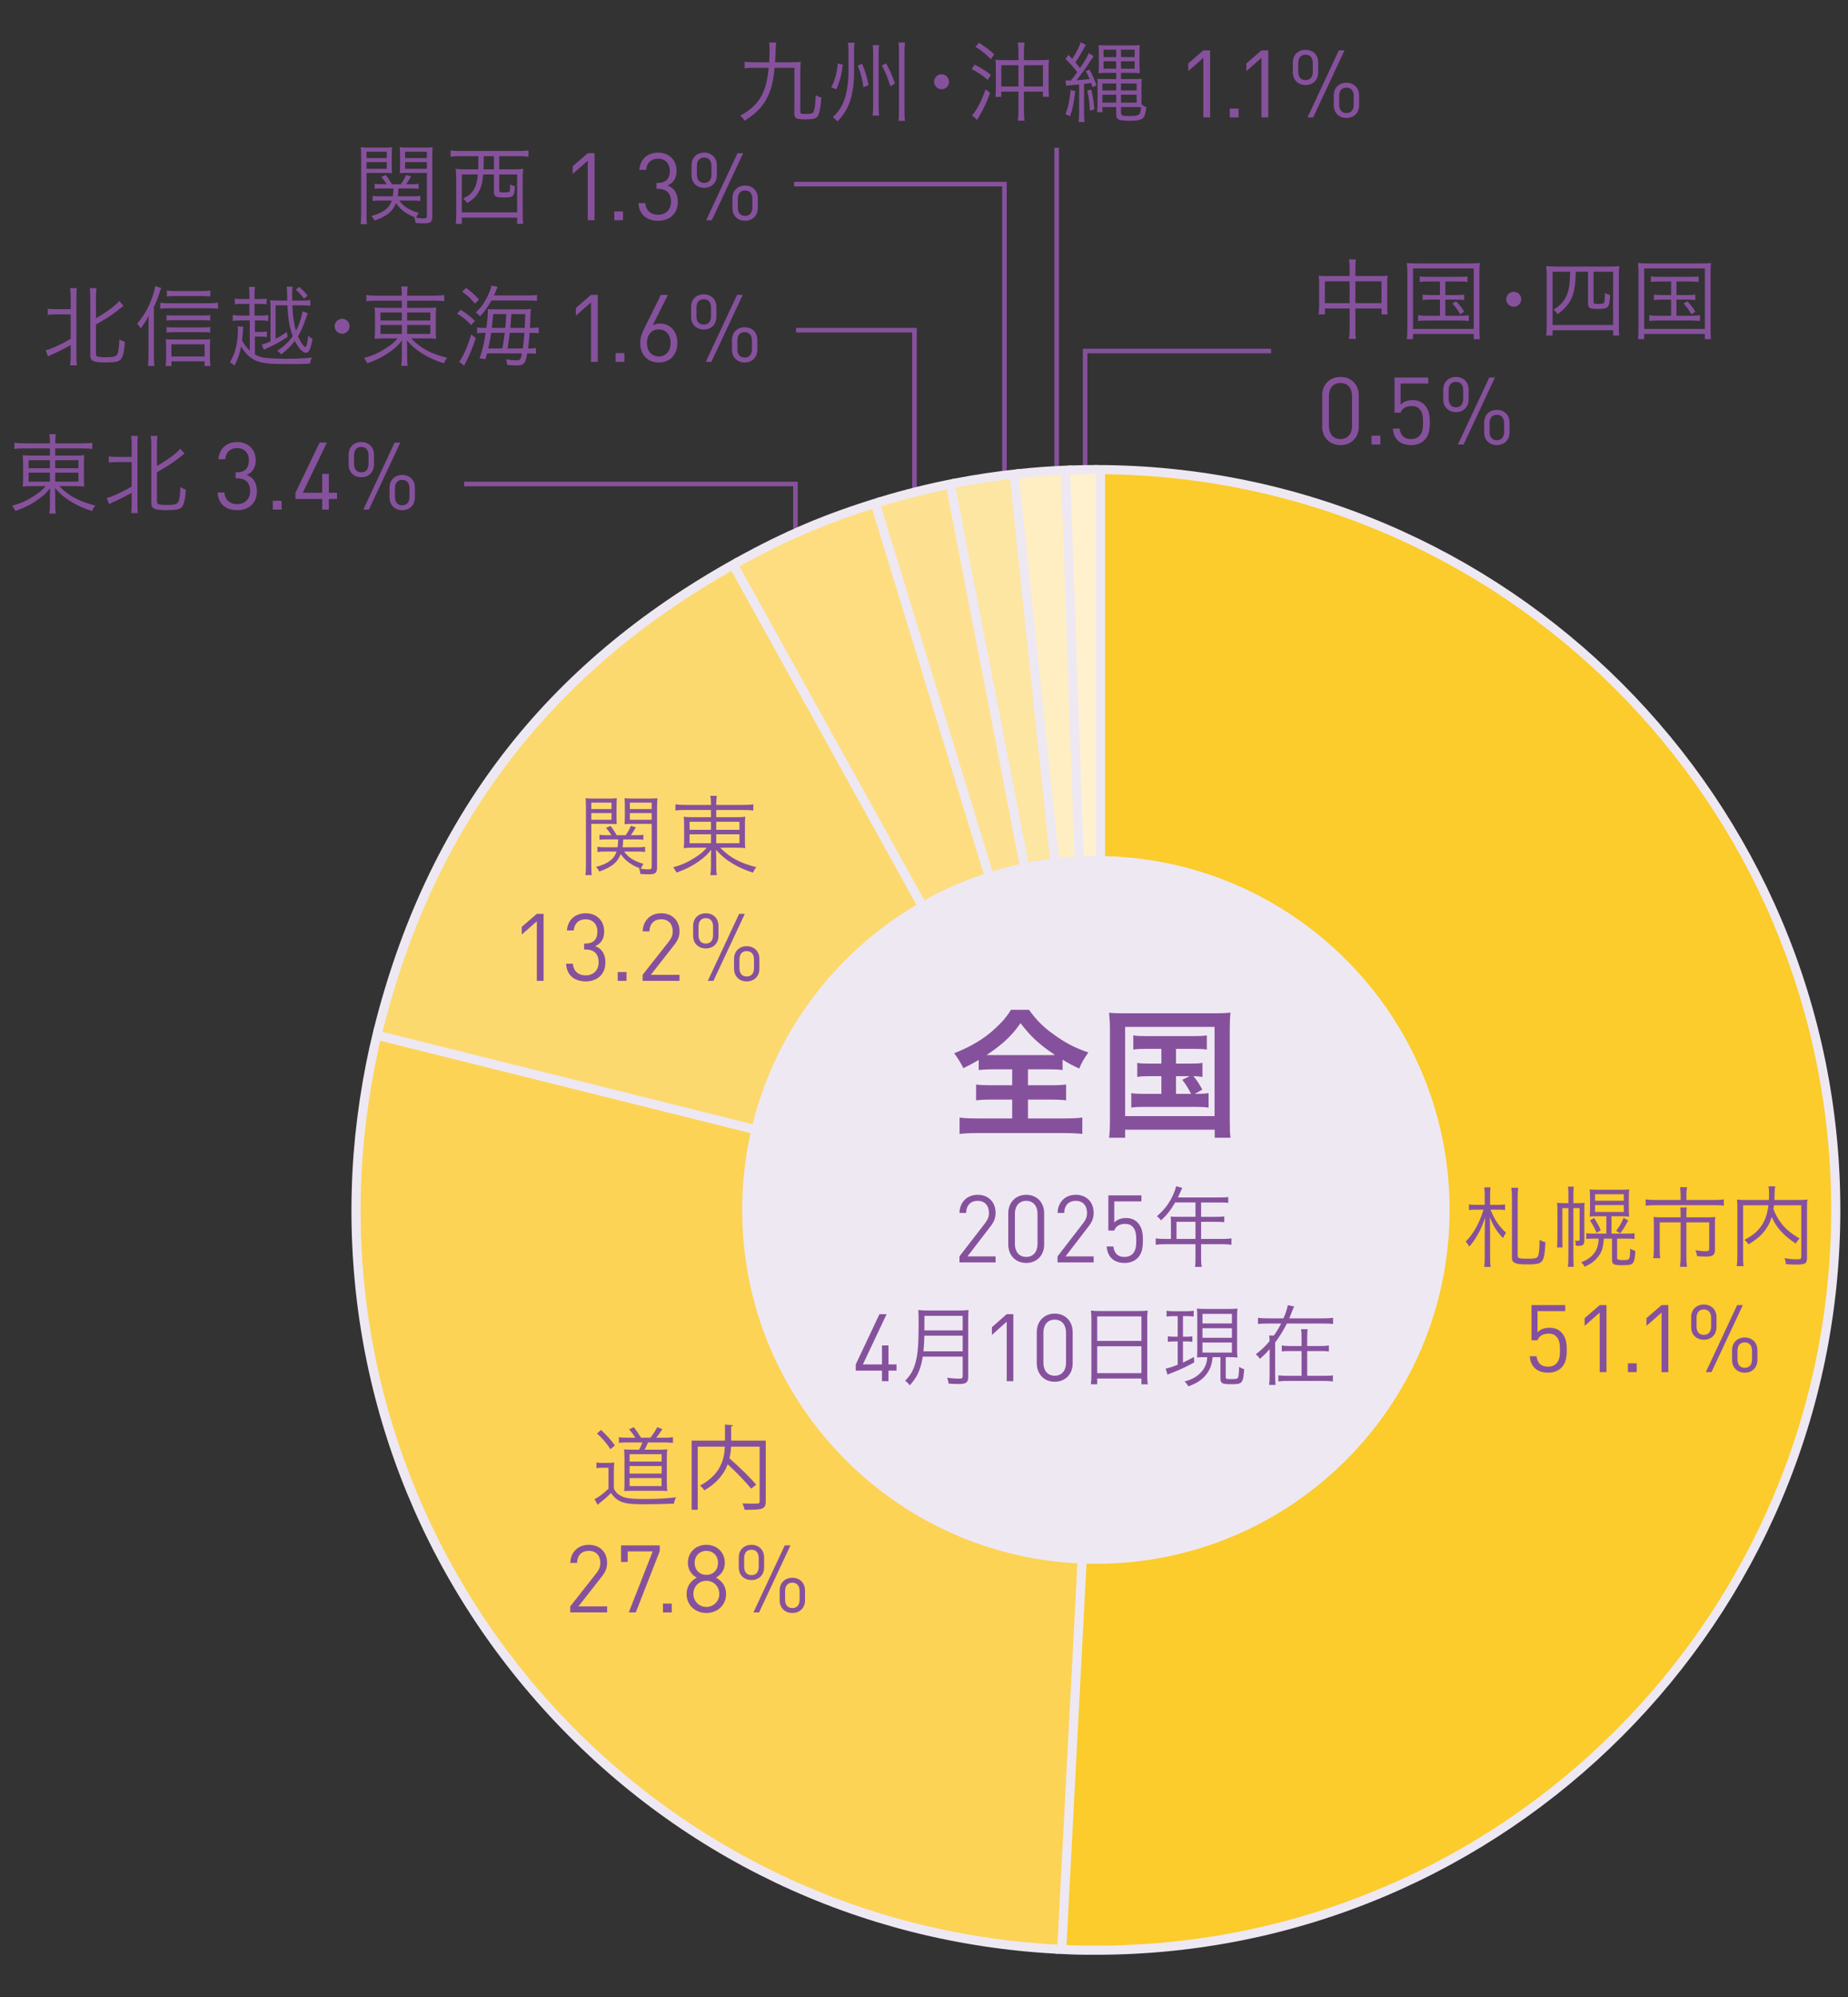 <?xml version="1.0" encoding="UTF-8"?>
<svg id="a" data-name="レイヤー 1" xmlns="http://www.w3.org/2000/svg" width="500" height="540" viewBox="0 0 500 540">
  <rect x="0" y="0" width="500" height="540" fill="#333333" stroke="none"/>
  <defs>
    <style>
      .b {
        fill: #fde5a2;
      }

      .c {
        fill: #fff1ce;
      }

      .d {
        fill: #fcd96f;
      }

      .e {
        stroke-width: 1.236px;
      }

      .e, .f {
        fill: none;
        stroke: #86519c;
        stroke-miterlimit: 10;
      }

      .f {
        stroke-width: 1.236px;
      }

      .g {
        fill: #86519c;
      }

      .h {
        fill: #fddd80;
      }

      .i {
        fill: #fde191;
      }

      .j {
        fill: #fbcc2b;
      }

      .k {
        fill: #eee8f3;
      }

      .l {
        fill: #ffeec2;
      }

      .m {
        fill: #fcd355;
      }
    </style>
  </defs>
  <line class="f" x1="285.896" y1="143.532" x2="285.896" y2="39.954"/>
  <polyline class="e" points="125.571 130.876 215.213 130.876 215.213 157.88"/>
  <polyline class="f" points="215.382 89.281 247.417 89.281 247.417 149.372"/>
  <polyline class="f" points="214.856 49.788 271.765 49.788 271.765 137.136"/>
  <polyline class="f" points="293.586 145.621 293.586 94.914 343.902 94.914"/>
  <g>
    <path class="g" d="M6.72,121.248c-1.433,0-2.001.025-2.816.148v-1.68c.84.124,1.507.173,2.866.173h6.744v-.197c0-1.013-.049-1.581-.173-2.273h1.754c-.099.692-.148,1.334-.148,2.273v.197h7.065c1.557,0,2.297-.049,2.964-.173v1.68c-.642-.099-1.655-.148-2.915-.148h-7.115v1.952h5.139c1.507,0,2.075-.025,2.717-.124-.074.692-.099,1.21-.099,2.495v3.483c0,1.458,0,1.754.099,2.52-.667-.099-1.309-.124-2.717-.124h-4.052c2.545,2.644,5.386,4.175,9.758,5.262-.445.543-.593.791-.914,1.482-2.125-.691-3.631-1.358-5.336-2.347-1.853-1.087-3.211-2.199-4.669-3.878.024.568.074,1.408.074,1.853v2.421c0,1.26.025,1.877.148,2.618h-1.754c.124-.791.173-1.408.173-2.618v-2.396c0-.445.024-1.087.049-1.828-.988,1.235-1.556,1.779-2.767,2.693-1.927,1.482-4.027,2.569-6.621,3.458-.37-.716-.519-.963-.889-1.433,2.174-.568,3.854-1.309,5.756-2.52,1.557-.988,2.446-1.705,3.335-2.767h-3.459c-1.531,0-2.075.025-2.767.124l.025-.271c.049-.519.074-.914.074-2.248v-3.434c0-1.383-.024-1.779-.099-2.544.568.099,1.21.124,2.643.124h4.719v-1.952h-6.793ZM7.732,124.435v2.174h5.781v-2.174h-5.781ZM7.732,127.819v2.421h5.781v-2.421h-5.781ZM14.946,126.608h6.275v-2.174h-6.275v2.174ZM14.946,130.24h6.275v-2.421h-6.275v2.421Z"/>
    <path class="g" d="M31.529,124.953c-.889,0-1.507.049-2.1.148v-1.705c.469.099,1.062.148,2.1.148h4.101v-3.236c0-1.062-.05-1.729-.148-2.446h1.828c-.099.642-.124,1.358-.124,2.446v15.934c0,1.136.025,1.803.124,2.495h-1.828c.099-.691.148-1.433.148-2.52v-2.964c-1.507.84-3.014,1.63-5.213,2.619-.42.197-.617.271-.914.444l-.642-1.655c.741-.173,1.21-.321,2.1-.717,1.804-.791,2.965-1.383,4.669-2.372v-6.621h-4.101ZM42.473,135.576c0,.445.099.643.396.766.346.124,1.087.198,2.248.198,2.075,0,2.792-.198,3.137-.815.296-.568.519-2.174.543-4.051.543.371.84.494,1.482.716-.124,2.569-.519,4.15-1.161,4.792-.568.568-1.606.766-3.953.766-3.458,0-4.225-.371-4.225-2.001v-15.637c0-1.186-.049-1.878-.148-2.446h1.803c-.099.741-.124,1.433-.124,2.446v5.682c1.754-.963,3.458-2.125,4.916-3.31.618-.494,1.013-.89,1.359-1.359l1.186,1.309c-.321.223-.469.371-.864.692-1.902,1.556-3.854,2.841-6.596,4.348v7.905Z"/>
  </g>
  <g>
    <path class="g" d="M60.218,136.528c-.789-.789-1.26-1.884-1.349-3.36h1.833c.089.955.395,1.68.929,2.214.662.662,1.578.942,2.57.942,1.005,0,1.884-.344,2.507-.967.598-.598.967-1.463.967-2.545,0-1.146-.305-2.011-.891-2.596-.56-.56-1.425-.891-2.685-.891h-.356v-1.604h.356c1.082,0,1.883-.292,2.418-.814.56-.56.827-1.399.827-2.443,0-1.056-.356-1.883-.904-2.43-.572-.573-1.374-.878-2.265-.878-.967,0-1.756.306-2.329.878-.535.521-.814,1.234-.917,2.138h-1.833c.102-1.362.624-2.469,1.387-3.245.917-.903,2.214-1.4,3.69-1.4s2.762.497,3.64,1.387c.865.853,1.362,2.074,1.362,3.525,0,1.298-.356,2.342-1.133,3.118-.356.356-.789.636-1.311.878.636.216,1.158.547,1.553.942.827.84,1.222,1.985,1.222,3.461,0,1.565-.522,2.787-1.375,3.64-.98.979-2.367,1.476-3.933,1.476-1.603,0-3.003-.458-3.983-1.425Z"/>
    <path class="g" d="M73.81,135.42h2.38v2.38h-2.38v-2.38Z"/>
    <path class="g" d="M87.172,134.937h-7.241v-1.68l6.541-13.579h1.973l-6.541,13.579h5.269v-5.129h1.794v5.129h2.214v1.68h-2.214v2.863h-1.794v-2.863Z"/>
    <path class="g" d="M94.323,125.609v-2.647c0-2.15,1.501-3.436,3.436-3.436,1.921,0,3.423,1.286,3.423,3.436v2.647c0,2.151-1.502,3.436-3.423,3.436-1.935,0-3.436-1.285-3.436-3.436ZM97.759,127.721c1.234,0,1.96-.814,1.96-2.278v-2.316c0-1.463-.726-2.278-1.96-2.278s-1.973.814-1.973,2.278v2.316c0,1.463.738,2.278,1.973,2.278ZM106.769,119.679h1.54l-8.488,18.122h-1.527l8.475-18.122ZM105.395,131.87c0-2.151,1.502-3.436,3.423-3.436,1.935,0,3.436,1.285,3.436,3.436v2.647c0,2.15-1.501,3.436-3.436,3.436-1.921,0-3.423-1.286-3.423-3.436v-2.647ZM108.818,136.629c1.234,0,1.973-.814,1.973-2.278v-2.316c0-1.464-.738-2.278-1.973-2.278s-1.959.814-1.959,2.278v2.316c0,1.463.725,2.278,1.959,2.278Z"/>
  </g>
  <path class="g" d="M15.022,85.01c-.889,0-1.507.049-2.1.148v-1.705c.469.099,1.062.148,2.1.148h4.101v-3.236c0-1.062-.049-1.729-.148-2.446h1.828c-.099.642-.124,1.358-.124,2.446v15.934c0,1.136.025,1.803.124,2.495h-1.828c.099-.692.148-1.433.148-2.52v-2.964c-1.507.84-3.014,1.63-5.213,2.619-.42.197-.617.271-.914.444l-.642-1.655c.741-.173,1.21-.321,2.1-.717,1.804-.791,2.965-1.383,4.669-2.372v-6.621h-4.101ZM25.966,95.633c0,.444.099.642.396.766.346.124,1.087.198,2.248.198,2.075,0,2.792-.198,3.137-.815.296-.568.519-2.174.543-4.051.543.371.84.494,1.482.716-.124,2.569-.519,4.15-1.161,4.792-.568.568-1.606.766-3.953.766-3.458,0-4.225-.37-4.225-2.001v-15.637c0-1.186-.049-1.878-.148-2.446h1.803c-.099.741-.124,1.433-.124,2.446v5.682c1.754-.963,3.458-2.125,4.916-3.31.618-.494,1.013-.89,1.359-1.359l1.186,1.309c-.321.223-.469.371-.864.692-1.902,1.556-3.854,2.841-6.596,4.348v7.905Z"/>
  <g>
    <path class="g" d="M41.635,96.152c0,1.087.049,2.001.124,2.792h-1.729c.099-.889.148-1.655.148-2.841v-7.93c0-1.21,0-1.408.074-2.866-.692,1.408-1.038,1.977-2.199,3.508-.321-.593-.42-.717-.963-1.285,1.754-2.001,2.989-4.101,3.977-6.818.543-1.458.766-2.273.914-3.36l1.63.519c-.197.444-.271.716-.469,1.334-.371,1.235-.815,2.322-1.507,3.829v13.118ZM43.365,81.873c.593.074,1.21.124,2.001.124h11.339c.939,0,1.63-.049,2.273-.148v1.63c-.692-.074-1.383-.124-2.297-.124h-11.314c-.791,0-1.384.05-2.001.124v-1.605ZM46.378,98.968h-1.556c.074-.568.124-1.285.124-2.174v-2.841c0-.84-.025-1.63-.099-2.248.494.074,1.161.099,1.977.099h7.88c1.038,0,1.729-.024,2.199-.099-.074.692-.099,1.31-.099,2.248v2.816c0,.889.049,1.482.148,2.199h-1.605v-1.26h-8.968v1.26ZM56.877,86.715c-.519-.099-1.136-.124-2.025-.124h-7.881c-.865,0-1.26.025-1.902.099v-1.482c.568.074.988.099,1.902.099h7.856c.914,0,1.556-.024,2.05-.124v1.532ZM56.877,89.926c-.568-.074-1.111-.099-2.025-.099h-7.881c-.865,0-1.334.025-1.902.099v-1.482c.568.074,1.013.099,1.902.099h7.881c.938,0,1.458-.025,2.025-.124v1.507ZM56.902,80.169c-.543-.074-1.334-.124-2.347-.124h-7.361c-.89,0-1.482.024-2.051.124v-1.606c.643.099,1.285.148,2.125.148h7.214c1.186,0,1.853-.049,2.421-.148v1.606ZM55.346,96.399v-3.286h-8.968v3.286h8.968Z"/>
    <path class="g" d="M67.482,79.897c0-1.111-.024-1.68-.148-2.322h1.68c-.124.643-.148,1.161-.148,2.322v.963h1.136c1.186,0,1.606-.024,2.125-.124v1.557c-.568-.099-1.161-.124-2.125-.124h-1.136v3.162h1.458c1.111,0,1.705-.025,2.248-.148v1.606c-.568-.099-1.21-.148-2.248-.148h-1.359v3.113h1.309c.791,0,1.359-.024,1.927-.124v1.532c-.494-.099-1.112-.148-1.927-.148h-1.309v4.817c1.038.618,1.803.84,3.187.963,1.433.148,3.582.223,5.583.223,2.495,0,4.99-.124,6.67-.346-.346.692-.42.964-.543,1.655-.815.049-3.236.124-3.953.124-4.792,0-6.003-.024-7.46-.173-2.421-.272-3.878-.84-5.287-2.125-.717-.667-1.285-1.383-1.927-2.446-.371,1.952-.938,3.533-1.803,5.163-.469-.469-.716-.642-1.235-.889,1.458-2.396,2.174-5.312,2.174-8.794,0-.396,0-.519-.074-.939l1.507.099c-.049.42-.049.445-.124,1.779-.049.667-.074,1.087-.198,1.927.568,1.062,1.26,1.952,2.1,2.742v-8.152h-2.347c-1.062,0-1.655.025-2.248.148v-1.606c.519.099,1.161.148,2.248.148h2.248v-3.162h-1.902c-.865,0-1.482.024-2.051.124v-1.557c.519.099.964.124,2.051.124h1.902v-.963ZM83.244,84.689c-.099.297-.173.47-.395,1.161-.766,2.273-1.384,3.681-2.224,5.114.618,1.433,1.606,2.866,1.977,2.866.296,0,.618-1.235.815-3.039.42.42.692.618,1.137.84-.47,2.693-.963,3.755-1.729,3.755-.914,0-2.026-1.161-3.063-3.187-1.136,1.458-2.149,2.47-3.681,3.631-.494-.568-.593-.667-1.038-.988,1.803-1.186,3.039-2.371,4.175-3.952-.864-2.273-1.26-4.521-1.458-8.326h-3.187v9.066c1.186-.642,1.705-.938,3.039-1.853l.198,1.309c-2.174,1.433-3.138,1.977-5.484,3.039-.47.223-.643.296-.939.47l-.543-1.408c.741-.198,1.433-.47,2.347-.865v-8.992c0-.914-.025-1.482-.099-2.149.643.074,1.186.099,2.199.099h2.421c-.024-2.693-.049-2.989-.148-3.755h1.605c-.099.568-.124,1.087-.124,2.149,0,.494,0,.692.025,1.606h2.668c1.087,0,1.729-.025,2.223-.124v1.531c-.642-.074-1.383-.124-2.223-.124h-2.619c.099,2.94.42,5.114.963,6.893.84-1.581,1.408-3.286,1.779-5.262l1.383.494ZM80.971,77.599c.988.865,1.482,1.383,2.248,2.347l-.988.815c-.716-.988-1.26-1.606-2.224-2.421l.964-.741Z"/>
  </g>
  <g>
    <path class="g" d="M94.585,88.222c0,1.112-.914,2.026-2.026,2.026s-2.026-.914-2.026-2.026.914-2.025,2.026-2.025,2.026.914,2.026,2.025Z"/>
    <path class="g" d="M101.927,81.305c-1.433,0-2.001.025-2.816.148v-1.68c.84.124,1.507.173,2.866.173h6.744v-.197c0-1.013-.049-1.581-.173-2.273h1.754c-.099.692-.148,1.334-.148,2.273v.197h7.065c1.557,0,2.297-.049,2.964-.173v1.68c-.642-.099-1.655-.148-2.915-.148h-7.115v1.952h5.139c1.507,0,2.075-.025,2.717-.124-.074.692-.099,1.21-.099,2.495v3.483c0,1.458,0,1.754.099,2.52-.667-.099-1.309-.124-2.717-.124h-4.052c2.545,2.644,5.386,4.175,9.758,5.262-.445.543-.593.791-.914,1.482-2.125-.691-3.631-1.358-5.336-2.347-1.853-1.087-3.211-2.199-4.669-3.878.024.568.074,1.408.074,1.853v2.421c0,1.26.025,1.877.148,2.618h-1.754c.124-.791.173-1.408.173-2.618v-2.396c0-.445.025-1.087.049-1.828-.988,1.235-1.556,1.779-2.767,2.693-1.927,1.482-4.027,2.569-6.621,3.458-.37-.716-.519-.963-.889-1.433,2.174-.568,3.854-1.309,5.756-2.52,1.557-.988,2.446-1.705,3.335-2.767h-3.459c-1.531,0-2.075.025-2.767.124l.025-.271c.049-.519.074-.914.074-2.248v-3.434c0-1.383-.024-1.779-.099-2.544.568.099,1.21.124,2.644.124h4.718v-1.952h-6.793ZM102.94,84.492v2.174h5.781v-2.174h-5.781ZM102.94,87.876v2.421h5.781v-2.421h-5.781ZM110.153,86.666h6.275v-2.174h-6.275v2.174ZM110.153,90.297h6.275v-2.421h-6.275v2.421Z"/>
    <path class="g" d="M124.637,83.775c1.605,1.013,2.396,1.631,3.854,2.965l-1.013,1.161c-1.21-1.31-2.05-2.001-3.78-3.088l.939-1.038ZM128.738,91.434c-.865,2.594-1.853,4.965-2.767,6.645q-.272.519-.396.791l-1.358-1.062c.914-.963,2.248-3.978,3.286-7.387l1.235,1.013ZM126.119,77.846c1.458,1.112,2.396,1.952,3.483,3.113l-1.087,1.136c-1.359-1.581-2.05-2.248-3.483-3.211l1.087-1.038ZM142.202,79.897c1.729,0,2.347-.024,3.088-.148v1.605c-.543-.074-1.334-.099-2.989-.099h-9.338c-1.112,1.952-1.705,2.767-3.088,4.298-.321-.42-.692-.766-1.161-1.062,1.531-1.384,2.544-2.866,3.582-5.213.371-.815.593-1.458.667-2.05l1.655.346q-.124.272-.371.914c-.148.445-.296.791-.593,1.408h8.548ZM131.776,95.559c-.124.519-.198.766-.42,1.556l-1.63-.222c.716-1.804,1.235-4.027,1.68-6.893h-.148c-.963,0-1.507.025-2.174.124v-1.606c.593.124,1.161.148,2.297.148h.222c.272-2.125.396-3.582.396-4.373,0-.049,0-.296-.025-.692.272.025.988.05,1.68.05h7.56c1.161,0,1.729-.025,2.47-.099-.124.618-.148.84-.222,3.607-.024.346-.024.691-.074,1.507h.148c1.087,0,1.63-.025,2.223-.148v1.606c-.691-.074-1.433-.124-2.223-.124h-.247c-.124,1.877-.198,2.495-.42,4.225h.247c.914,0,1.309-.025,1.877-.124v1.556c-.643-.074-1.087-.099-1.902-.099h-.445c-.469,2.767-.914,3.261-2.865,3.261-.543,0-1.21-.049-2.569-.148-.025-.618-.099-.964-.296-1.532,1.038.197,2.001.296,2.643.296,1.21,0,1.334-.124,1.655-1.877h-9.437ZM132.888,90.001c-.124,1.013-.247,1.606-.791,4.225h3.829q.049-.371.173-.988c.148-.889.296-1.803.469-3.236h-3.681ZM136.717,88.667c.148-1.705.173-1.976.247-3.73h-3.533c-.124,1.557-.173,2.001-.371,3.73h3.656ZM137.953,90.001c-.148,1.062-.346,2.471-.643,4.225h4.15c.173-1.285.272-2.298.42-4.225h-3.928ZM141.979,88.667c.05-.938.099-2.199.124-3.73h-3.73c-.099,1.458-.198,2.693-.296,3.73h3.903Z"/>
  </g>
  <g>
    <path class="g" d="M159.908,81.759l-4.085,3.589v-2.087l4.085-3.525h1.833v18.122h-1.833v-16.098Z"/>
    <path class="g" d="M166.551,95.478h2.38v2.38h-2.38v-2.38Z"/>
  </g>
  <g>
    <path class="g" d="M174.67,96.661c-.929-.929-1.451-2.303-1.451-3.945,0-1.184.28-2.252,1.12-3.945l4.467-9.035h1.909l-4.123,8.233c.585-.318,1.285-.471,1.959-.471,1.311,0,2.456.483,3.258,1.298.929.917,1.463,2.291,1.463,3.92,0,1.642-.534,3.016-1.463,3.945-.84.853-2.036,1.349-3.563,1.349s-2.736-.497-3.576-1.349ZM176.045,95.516c.535.547,1.272.865,2.202.865.916,0,1.654-.318,2.189-.865.624-.624,1.005-1.553,1.005-2.8s-.382-2.164-1.005-2.787c-.535-.547-1.273-.865-2.189-.865-.929,0-1.667.318-2.202.865-.624.624-.993,1.54-.993,2.787s.369,2.176.993,2.8Z"/>
    <path class="g" d="M186.977,85.666v-2.647c0-2.15,1.501-3.436,3.436-3.436,1.921,0,3.423,1.286,3.423,3.436v2.647c0,2.151-1.502,3.436-3.423,3.436-1.935,0-3.436-1.285-3.436-3.436ZM190.413,87.779c1.234,0,1.96-.814,1.96-2.278v-2.316c0-1.463-.726-2.278-1.96-2.278s-1.973.814-1.973,2.278v2.316c0,1.464.738,2.278,1.973,2.278ZM199.422,79.736h1.54l-8.488,18.122h-1.527l8.475-18.122ZM198.048,91.927c0-2.151,1.502-3.436,3.423-3.436,1.935,0,3.436,1.285,3.436,3.436v2.647c0,2.15-1.501,3.436-3.436,3.436-1.921,0-3.423-1.286-3.423-3.436v-2.647ZM201.471,96.687c1.234,0,1.973-.814,1.973-2.278v-2.316c0-1.463-.738-2.278-1.973-2.278s-1.959.814-1.959,2.278v2.316c0,1.463.725,2.278,1.959,2.278Z"/>
  </g>
  <path class="g" d="M365.16,72.592c0-1.136-.049-1.705-.173-2.446h1.877c-.124.717-.148,1.359-.148,2.421v2.075h6.942c.791,0,1.21-.025,1.779-.099-.074.618-.099,1.112-.099,1.902v6.472c0,.766.025,1.408.124,2.1h-1.68v-1.606h-7.065v5.534c0,1.359.025,1.927.148,2.693h-1.877c.124-.84.173-1.408.173-2.693v-5.534h-6.695v1.606h-1.705c.099-.716.148-1.334.148-2.1v-6.497c0-.741-.049-1.26-.124-1.877.568.074,1.038.099,1.754.099h6.621v-2.051ZM358.465,76.075v5.904h6.695v-5.904h-6.695ZM373.781,81.98v-5.904h-7.065v5.904h7.065Z"/>
  <g>
    <path class="g" d="M380.778,74.025c0-1.087-.049-1.927-.148-2.915.791.099,1.507.124,2.792.124h14.155c1.235,0,1.952-.025,2.816-.124-.099.889-.124,1.705-.124,2.915v14.477c0,1.705.024,2.544.124,3.211h-1.655v-1.408h-16.428v1.408h-1.68c.099-.618.148-1.507.148-3.211v-14.477ZM382.31,88.946h16.428v-16.354h-16.428v16.354ZM386.336,76.125c-.988,0-1.581.025-2.199.124v-1.507c.643.099,1.136.124,2.199.124h8.375c1.087,0,1.705-.025,2.322-.124v1.507c-.667-.099-1.26-.124-2.297-.124h-3.681v3.656h2.915c1.062,0,1.581-.025,2.174-.124v1.482c-.593-.099-1.161-.124-2.174-.124h-2.915v4.373h4.002c.963,0,1.655-.049,2.347-.148v1.557c-.692-.074-1.408-.124-2.347-.124h-9.042c-.988,0-1.605.024-2.322.124v-1.557c.667.099,1.359.148,2.322.148h3.582v-4.373h-2.52c-.988,0-1.581.024-2.149.124v-1.482c.593.099,1.062.124,2.149.124h2.52v-3.656h-3.261ZM393.97,81.46c.939.988,1.384,1.532,2.199,2.816l-1.087.716c-.84-1.433-1.21-1.927-2.125-2.939l1.013-.593Z"/>
    <path class="g" d="M411.589,80.917c0,1.112-.914,2.026-2.026,2.026s-2.026-.914-2.026-2.026.914-2.025,2.026-2.025,2.026.914,2.026,2.025Z"/>
    <path class="g" d="M418.487,74.865c0-1.087-.049-2.075-.148-2.915.791.099,1.556.124,2.792.124h14.18c1.235,0,1.952-.025,2.816-.124-.099.889-.124,1.68-.124,2.915v13.143c0,1.433.025,2.075.124,2.717h-1.68v-1.433h-16.379v1.433h-1.729c.099-.692.148-1.334.148-2.767v-13.093ZM420.068,73.481v14.402h16.379v-14.402h-5.287v8.053c0,.618.049.643,1.482.643,1.062,0,1.334-.099,1.433-.568.099-.494.148-1.21.173-2.396.543.297.89.445,1.383.543-.197,3.558-.395,3.78-3.384,3.78-2.199,0-2.594-.247-2.594-1.605v-8.449h-3.286c-.148,3.804-.445,5.682-1.26,7.362-.716,1.531-2.001,2.939-3.681,4.101-.321-.494-.642-.865-1.112-1.186,1.902-1.21,2.841-2.248,3.558-3.854.642-1.507.865-2.989.963-6.423h-4.768Z"/>
    <path class="g" d="M443.321,74.025c0-1.087-.049-1.927-.148-2.915.791.099,1.507.124,2.792.124h14.155c1.235,0,1.952-.025,2.816-.124-.099.889-.124,1.705-.124,2.915v14.477c0,1.705.024,2.544.124,3.211h-1.655v-1.408h-16.428v1.408h-1.68c.099-.618.148-1.507.148-3.211v-14.477ZM444.853,88.946h16.428v-16.354h-16.428v16.354ZM448.88,76.125c-.988,0-1.581.025-2.199.124v-1.507c.643.099,1.136.124,2.199.124h8.375c1.087,0,1.705-.025,2.322-.124v1.507c-.667-.099-1.26-.124-2.297-.124h-3.681v3.656h2.915c1.062,0,1.581-.025,2.174-.124v1.482c-.593-.099-1.161-.124-2.174-.124h-2.915v4.373h4.002c.963,0,1.655-.049,2.347-.148v1.557c-.692-.074-1.408-.124-2.347-.124h-9.042c-.988,0-1.605.024-2.322.124v-1.557c.667.099,1.359.148,2.322.148h3.582v-4.373h-2.52c-.988,0-1.581.024-2.149.124v-1.482c.593.099,1.062.124,2.149.124h2.52v-3.656h-3.261ZM456.513,81.46c.939.988,1.384,1.532,2.199,2.816l-1.087.716c-.84-1.433-1.21-1.927-2.125-2.939l1.013-.593Z"/>
  </g>
  <g>
    <path class="g" d="M359.137,118.981c-.891-.891-1.413-2.151-1.413-3.614v-8.45c0-1.463.522-2.724,1.413-3.614.891-.891,2.138-1.375,3.551-1.375s2.647.484,3.55,1.375c.891.891,1.4,2.151,1.4,3.614v8.45c0,1.463-.509,2.724-1.4,3.614-.903.891-2.138,1.375-3.55,1.375s-2.66-.484-3.551-1.375ZM362.688,118.727c2.01,0,3.118-1.489,3.118-3.461v-8.247c0-1.972-1.107-3.461-3.118-3.461-2.023,0-3.131,1.489-3.131,3.461v8.247c0,1.972,1.107,3.461,3.131,3.461Z"/>
    <path class="g" d="M371.086,117.823h2.38v2.38h-2.38v-2.38Z"/>
  </g>
  <g>
    <path class="g" d="M377.383,118.002c-.267-.547-.458-1.222-.534-2.1h1.833c.076.547.216.993.395,1.362.547,1.082,1.552,1.463,2.685,1.463.954,0,1.73-.293,2.278-.853.929-.929.98-2.354.98-3.691,0-1.349-.102-2.736-1.031-3.652-.484-.497-1.12-.738-2.087-.738-1.527,0-2.608.712-2.952,1.794h-1.642v-9.506h9.137v1.629h-7.496v5.727c.7-.776,1.82-1.234,3.22-1.234,1.375,0,2.405.407,3.181,1.196,1.336,1.323,1.502,3.042,1.502,4.785,0,1.833-.153,3.525-1.451,4.823-.853.853-2.062,1.349-3.64,1.349-2.074,0-3.614-.84-4.378-2.354Z"/>
    <path class="g" d="M390.491,108.012v-2.647c0-2.15,1.501-3.436,3.436-3.436,1.921,0,3.423,1.286,3.423,3.436v2.647c0,2.151-1.502,3.436-3.423,3.436-1.935,0-3.436-1.285-3.436-3.436ZM393.927,110.125c1.234,0,1.96-.814,1.96-2.278v-2.316c0-1.463-.726-2.278-1.96-2.278s-1.973.814-1.973,2.278v2.316c0,1.464.738,2.278,1.973,2.278ZM402.937,102.082h1.54l-8.488,18.122h-1.527l8.475-18.122ZM401.562,114.273c0-2.151,1.502-3.436,3.423-3.436,1.935,0,3.436,1.285,3.436,3.436v2.647c0,2.15-1.501,3.436-3.436,3.436-1.921,0-3.423-1.286-3.423-3.436v-2.647ZM404.986,119.032c1.234,0,1.973-.814,1.973-2.278v-2.316c0-1.463-.738-2.278-1.973-2.278s-1.959.814-1.959,2.278v2.316c0,1.463.725,2.278,1.959,2.278Z"/>
  </g>
  <g>
    <path class="g" d="M99.173,57.971c0,1.334.024,2.075.124,2.643h-1.729c.099-.642.148-1.358.148-2.668v-15.514c0-1.161-.025-1.877-.099-2.618.667.074,1.26.099,2.471.099h3.557c1.186,0,1.729-.025,2.421-.099-.049.691-.074,1.383-.074,2.248v2.569c0,.988,0,1.557.049,2.199-.791-.049-1.383-.074-2.396-.074h-4.471v11.216ZM99.173,42.753h5.459v-1.729h-5.459v1.729ZM99.173,45.644h5.459v-1.804h-5.459v1.804ZM108.042,54.24c1.136,1.606,2.792,2.644,5.262,3.335-.346.445-.494.741-.716,1.31.815.124,1.433.173,2.05.173.667,0,.865-.148.865-.692v-11.611h-4.941c-1.013,0-1.828.025-2.396.074.049-.667.074-1.334.074-2.199v-2.569c0-.815-.025-1.482-.074-2.248.642.074,1.21.099,2.421.099h3.978c1.235,0,1.828-.025,2.495-.099-.074.864-.099,1.581-.099,2.594v16.033c0,1.606-.42,1.952-2.322,1.952-.691,0-1.482-.024-2.223-.099-.049-.667-.124-.963-.371-1.482l.543.074c-2.495-.889-4.2-2.125-5.459-3.953-.889,2.273-2.372,3.483-5.806,4.718-.247-.519-.469-.84-.889-1.235,2.026-.568,3.261-1.161,4.2-2.026.642-.568,1.038-1.186,1.359-2.149h-3.014c-.988,0-1.507.025-2.149.124v-1.408c.568.099,1.087.124,2.1.124h3.335c.124-.716.148-1.013.173-2.125h-3.039c-.889,0-1.556.025-2.025.099v-1.359c.568.099,1.037.124,2.001.124h1.235c-.469-.766-.741-1.136-1.458-2.001l1.235-.494c.716.939,1.161,1.606,1.655,2.495h2.421c.716-1.038.963-1.507,1.408-2.52l1.334.396c-.469.865-.815,1.408-1.334,2.125h1.358c.939,0,1.433-.025,2.026-.124v1.359c-.494-.074-1.161-.099-2.026-.099h-3.434c-.049,1.26-.049,1.433-.173,2.125h4.002c1.038,0,1.458-.024,2.1-.124v1.408c-.593-.099-1.111-.124-2.1-.124h-3.582ZM109.598,42.753h5.904v-1.729h-5.904v1.729ZM109.598,45.644h5.904v-1.804h-5.904v1.804Z"/>
    <path class="g" d="M124.353,42.234c-.988,0-1.68.049-2.446.148v-1.705c.643.099,1.458.148,2.471.148h16.131c1.013,0,1.828-.049,2.471-.148v1.705c-.716-.099-1.507-.148-2.446-.148h-5.459v3.557h3.681c1.235,0,1.927-.024,2.816-.124-.099.89-.148,1.68-.148,2.915v9.116c0,1.458.05,2.199.148,2.841h-1.655v-1.68h-14.971v1.68h-1.655c.124-.791.148-1.458.148-2.866v-9.091c0-1.136-.049-2.001-.148-2.915.741.099,1.605.124,2.792.124h3.286c.049-.815.049-1.309.049-2.125v-1.433h-5.064ZM124.946,47.175v10.252h14.971v-10.252h-4.842v4.323c0,.47.173.543,1.087.543,1.359,0,1.63-.074,1.754-.395.074-.222.099-.741.099-1.754.519.271.84.395,1.31.444-.173,2.866-.371,3.063-3.088,3.063-2.1,0-2.594-.271-2.594-1.482v-4.743h-2.915c-.222,2.471-.494,3.459-1.309,4.867-.716,1.211-1.433,1.902-3.014,2.866-.371-.543-.617-.815-1.111-1.186,1.507-.766,2.297-1.433,2.89-2.446.643-1.087.914-2.1,1.087-4.101h-4.323ZM130.875,43.618c0,.815-.025,1.309-.049,2.174h2.816v-3.557h-2.767v1.383Z"/>
  </g>
  <g>
    <path class="g" d="M159.03,43.451l-4.085,3.589v-2.087l4.085-3.525h1.833v18.122h-1.833v-16.098Z"/>
    <path class="g" d="M166.182,57.169h2.38v2.38h-2.38v-2.38Z"/>
  </g>
  <g>
    <path class="g" d="M174.099,58.276c-.789-.789-1.26-1.883-1.349-3.36h1.833c.089.955.395,1.68.929,2.214.662.662,1.578.942,2.57.942,1.005,0,1.884-.344,2.507-.967.598-.598.967-1.463.967-2.545,0-1.145-.305-2.01-.891-2.596-.56-.56-1.425-.891-2.685-.891h-.356v-1.603h.356c1.082,0,1.883-.293,2.418-.814.56-.56.827-1.4.827-2.443,0-1.057-.356-1.884-.904-2.431-.572-.573-1.374-.878-2.265-.878-.967,0-1.756.306-2.329.878-.535.521-.814,1.234-.917,2.138h-1.833c.102-1.362.624-2.469,1.387-3.245.917-.903,2.214-1.4,3.69-1.4s2.762.497,3.64,1.387c.865.853,1.362,2.074,1.362,3.525,0,1.298-.356,2.342-1.133,3.118-.356.356-.789.636-1.311.878.636.216,1.158.547,1.553.942.827.84,1.222,1.985,1.222,3.461,0,1.565-.522,2.787-1.375,3.639-.98.98-2.367,1.477-3.933,1.477-1.603,0-3.003-.458-3.983-1.425Z"/>
    <path class="g" d="M187.092,47.357v-2.647c0-2.15,1.501-3.436,3.436-3.436,1.921,0,3.423,1.286,3.423,3.436v2.647c0,2.151-1.502,3.436-3.423,3.436-1.935,0-3.436-1.285-3.436-3.436ZM190.528,49.47c1.234,0,1.96-.814,1.96-2.278v-2.316c0-1.463-.726-2.278-1.96-2.278s-1.973.814-1.973,2.278v2.316c0,1.464.738,2.278,1.973,2.278ZM199.538,41.427h1.54l-8.488,18.122h-1.527l8.475-18.122ZM198.164,53.619c0-2.151,1.502-3.436,3.423-3.436,1.935,0,3.436,1.285,3.436,3.436v2.647c0,2.15-1.501,3.436-3.436,3.436-1.921,0-3.423-1.286-3.423-3.436v-2.647ZM201.587,58.378c1.234,0,1.973-.814,1.973-2.278v-2.316c0-1.463-.738-2.278-1.973-2.278s-1.959.814-1.959,2.278v2.316c0,1.463.725,2.278,1.959,2.278Z"/>
  </g>
  <path class="g" d="M209.581,18.329c-.396,3.903-.914,5.978-2.1,8.251-1.26,2.421-3.211,4.373-6.052,6.052-.396-.642-.593-.889-1.137-1.358,2.619-1.458,4.126-2.792,5.336-4.669,1.285-2.05,1.976-4.471,2.347-8.275h-3.73c-1.358,0-2.1.049-2.767.148v-1.779c.667.099,1.433.148,2.767.148h3.854c.099-1.408.124-2.273.124-3.211,0-.865-.025-1.482-.124-2.125h1.902c-.074.593-.099.84-.124,1.952-.049,1.21-.074,1.902-.173,3.384h4.323c1.161,0,1.778-.025,2.643-.124-.099.889-.124,1.532-.124,2.643l-.025,10.697c0,.691.099.741,1.631.741,1.482,0,1.853-.148,2.075-.864.222-.667.395-2.149.494-4.2.519.321.939.494,1.532.617-.271,2.94-.519,4.225-.988,5.015-.395.692-1.26.914-3.434.914-2.372,0-2.915-.296-2.915-1.655l.024-12.302h-5.36Z"/>
  <g>
    <path class="g" d="M228.04,17.488c-.371,2.866-.865,4.669-1.754,6.67l-1.384-.543c1.062-2.075,1.507-3.706,1.754-6.448l1.383.321ZM231.079,19.391c0,6.275-1.359,10.302-4.496,13.439-.371-.445-.815-.84-1.285-1.136,1.408-1.26,2.273-2.52,3.014-4.348.791-1.976,1.26-5.04,1.26-8.078v-5.385c0-1.038-.05-1.779-.148-2.322h1.803c-.124.543-.148,1.136-.148,2.322v5.509ZM233.277,17.266c.864,2.075,1.186,3.162,1.729,5.756l-1.383.568c-.346-2.347-.741-3.829-1.556-5.879l1.21-.445ZM237.872,12.227c-.124.667-.148,1.087-.148,2.322v13.958c0,1.383.024,2.075.148,2.742h-1.779c.099-.667.148-1.458.148-2.792v-13.884c0-1.161-.025-1.729-.148-2.347h1.779ZM239.75,17.143c1.062,1.977,1.532,3.014,2.396,5.435l-1.26.766c-.692-2.372-1.26-3.706-2.298-5.657l1.161-.543ZM244.863,11.51c-.099.741-.148,1.482-.148,2.619v15.539c0,1.507.024,2.248.148,3.014h-1.779c.124-.766.148-1.531.148-3.039v-15.539c0-1.309-.025-1.927-.148-2.594h1.779Z"/>
    <path class="g" d="M256.776,22.108c0,1.112-.914,2.026-2.026,2.026s-2.026-.914-2.026-2.026.914-2.025,2.026-2.025,2.026.914,2.026,2.025Z"/>
    <path class="g" d="M263.723,17.464c1.655.865,2.816,1.581,4.373,2.767l-.865,1.383c-1.408-1.235-2.495-1.976-4.348-2.939l.84-1.21ZM267.898,25.097c-1.038,2.767-1.803,4.397-3.014,6.423-.247.42-.346.617-.494.914l-1.408-1.235c.395-.396.84-1.013,1.383-1.927.889-1.458,1.482-2.792,2.273-5.064l1.26.889ZM264.884,11.56c1.704,1.112,2.816,1.952,4.125,3.137l-.939,1.285c-1.433-1.433-2.396-2.223-4.15-3.335l.964-1.087ZM275.556,14.203c0-.988-.049-1.853-.173-2.692h1.828c-.124.791-.173,1.655-.173,2.717v2.026h4.496c1.087,0,1.754-.025,2.272-.099-.074.568-.099,1.186-.099,2.199v5.361c0,1.285.025,1.828.124,2.446h-1.655v-1.384h-5.138v4.966c0,1.186.049,2.125.173,2.89h-1.828c.124-.791.173-1.803.173-2.89v-4.966h-4.669v1.408h-1.581c.099-.667.124-1.285.124-2.47v-5.459c0-.89-.025-1.408-.099-2.1.47.074,1.137.099,2.125.099h4.101v-2.051ZM270.912,17.637v5.756h4.645v-5.756h-4.645ZM282.177,23.393v-5.756h-5.138v5.756h5.138Z"/>
    <path class="g" d="M288.286,21.688c.346.074.519.074,1.013.074h.445c.791-.988,1.013-1.285,1.705-2.248-.865-1.186-1.853-2.322-3.162-3.582l.791-1.087c.494.519.642.691,1.013,1.087,1.235-1.877,1.927-3.261,2.273-4.521l1.458.741c-.223.296-.371.568-.766,1.31-.642,1.186-1.309,2.272-2.1,3.434.543.618.766.889,1.26,1.507,1.532-2.272,2.001-3.088,2.347-4.051l1.334.84q-.321.42-1.631,2.446c-.494.791-1.976,2.792-2.989,4.051.988-.049,2.322-.173,3.533-.321-.346-.815-.519-1.186-1.038-2.125l.988-.42c.717,1.21,1.334,2.594,1.927,4.25l-1.087.494c-.173-.543-.223-.766-.371-1.111q-1.161.173-1.927.247v7.559c0,1.458.025,2.1.148,2.742h-1.63c.099-.642.148-1.383.148-2.742v-7.436q-1.235.124-1.952.197c-.963.074-1.038.074-1.531.198l-.198-1.532ZM290.929,24.628c-.469,3.656-.691,4.792-1.433,6.818l-1.21-.593c.741-1.902,1.112-3.681,1.383-6.473l1.26.247ZM295.252,24.232c.445,1.804.667,3.113.84,5.361l-1.21.346c-.099-2.273-.271-3.558-.716-5.46l1.087-.247ZM299.403,19.712c-.963,0-1.63.024-2.174.074.049-.643.074-1.087.074-2.298v-3.211c0-1.161-.025-1.507-.074-2.075.642.049,1.161.074,2.272.074h6.67c1.013,0,1.655-.025,2.199-.074-.05.47-.074.914-.074,2.149v3.063c.024,1.334.049,2.125.074,2.372-.445-.05-1.26-.074-2.174-.074h-2.89v1.68h3.606c.914,0,1.433-.024,2.001-.074-.05.396-.074.865-.074,2.001v3.508q0,1.21.024,1.408c.42.321.766.519,1.285.716-.222,1.853-.42,2.495-.914,2.989-.519.494-1.532.716-3.483.716-3.212,0-3.755-.272-3.755-1.927v-1.779h-3.73v1.383h-1.433c.074-.692.124-1.383.124-2.248v-4.792c0-1.186,0-1.433-.074-1.977.396.05,1.038.074,2.075.074h3.039v-1.68h-2.594ZM298.267,22.578v1.877h3.73v-1.877h-3.73ZM298.267,25.616v2.125h3.73v-2.125h-3.73ZM298.587,13.437v2.001h3.409v-2.001h-3.409ZM298.587,16.574v2.001h3.409v-2.001h-3.409ZM303.306,15.438h3.681v-2.001h-3.681v2.001ZM303.306,18.575h3.681v-2.001h-3.681v2.001ZM303.306,24.455h4.224v-1.877h-4.224v1.877ZM303.306,27.741h4.224v-2.125h-4.224v2.125ZM303.306,30.384c0,.865.271.988,2.272.988,2.693,0,2.94-.198,3.138-2.372-.494-.025-1.112-.049-1.877-.049h-3.533v1.433Z"/>
  </g>
  <g>
    <path class="g" d="M325.581,15.646l-4.085,3.589v-2.087l4.085-3.525h1.833v18.122h-1.833V15.646Z"/>
    <path class="g" d="M332.733,29.364h2.38v2.38h-2.38v-2.38Z"/>
  </g>
  <g>
    <path class="g" d="M341.309,15.646l-4.085,3.589v-2.087l4.085-3.525h1.833v18.122h-1.833V15.646Z"/>
    <path class="g" d="M349.797,19.552v-2.647c0-2.15,1.501-3.436,3.436-3.436,1.921,0,3.423,1.286,3.423,3.436v2.647c0,2.151-1.502,3.436-3.423,3.436-1.935,0-3.436-1.285-3.436-3.436ZM353.233,21.665c1.234,0,1.96-.814,1.96-2.278v-2.316c0-1.463-.726-2.278-1.96-2.278s-1.973.814-1.973,2.278v2.316c0,1.463.738,2.278,1.973,2.278ZM362.243,13.622h1.54l-8.488,18.122h-1.527l8.475-18.122ZM360.869,25.814c0-2.151,1.502-3.436,3.423-3.436,1.935,0,3.436,1.285,3.436,3.436v2.647c0,2.15-1.501,3.436-3.436,3.436-1.921,0-3.423-1.286-3.423-3.436v-2.647ZM364.292,30.573c1.234,0,1.973-.814,1.973-2.278v-2.316c0-1.464-.738-2.278-1.973-2.278s-1.959.814-1.959,2.278v2.316c0,1.463.725,2.278,1.959,2.278Z"/>
  </g>
  <path class="j" d="M296.513,527.342c-4.863,0-5.619-.02-10.472-.277-.687-.034-1.206-.613-1.171-1.295l10.408-198.676v-198.878c0-.682.554-1.236,1.236-1.236,110.379,0,200.178,89.804,200.178,200.183s-89.799,200.178-200.178,200.178"/>
  <path class="k" d="M296.511,128.218c109.875,0,198.942,89.073,198.942,198.943s-89.068,198.947-198.942,198.947c-4.833,0-5.585-.02-10.413-.277l10.413-198.67v-198.943ZM296.511,125.747c-1.364,0-2.471,1.107-2.471,2.471v198.943l-10.408,198.542c-.035.657.193,1.3.633,1.784.435.489,1.053.781,1.705.815,4.873.252,5.659.277,10.542.277,111.061,0,201.414-90.358,201.414-201.418s-90.353-201.414-201.414-201.414"/>
  <path class="m" d="M286.039,527.067c-53.4-2.797-102.511-26.223-138.287-65.958-35.786-39.735-53.944-91.025-51.147-144.42.652-12.405,2.664-25.887,5.674-37.956.143-.559.642-.934,1.201-.934.094,0,.198.01.297.035l193.036,48.132c.573.143.964.672.934,1.26l-10.408,198.675c-.02.326-.168.633-.41.85-.227.208-.524.316-.825.316h-.064"/>
  <path class="k" d="M103.477,279.033l193.037,48.127-10.413,198.676c-109.726-5.753-194.01-99.362-188.257-209.084.643-12.291,2.659-25.778,5.634-37.719M103.477,276.562c-.445,0-.885.119-1.275.351-.558.341-.964.885-1.122,1.522-3.025,12.138-5.056,25.699-5.708,38.188-2.812,53.721,15.459,105.333,51.458,145.31,35.999,39.982,85.416,63.552,139.142,66.369.044,0,.084.005.129.005.608,0,1.196-.227,1.651-.637.489-.44.781-1.053.816-1.705l10.413-198.67c.064-1.181-.722-2.244-1.873-2.531l-193.032-48.127c-.198-.049-.395-.074-.598-.074"/>
  <path class="d" d="M296.213,328.361l-193.036-48.127c-.316-.079-.588-.282-.756-.563s-.222-.618-.138-.939c14.164-56.825,45.957-98.255,97.183-126.648.183-.104.39-.158.598-.158.114,0,.227.02.341.049.316.089.578.301.741.588l96.447,173.999c.237.43.198.964-.099,1.354-.237.306-.603.48-.979.48-.104,0-.198-.01-.301-.035"/>
  <path class="k" d="M200.062,153.162l96.452,173.999-193.037-48.127c14.036-56.291,45.844-97.746,96.585-125.872M200.062,150.691c-.415,0-.825.104-1.196.311-51.542,28.571-83.528,70.253-97.786,127.434-.158.637-.059,1.309.282,1.868.336.563.885.969,1.517,1.127l193.037,48.127c.198.049.395.074.598.074.756,0,1.483-.346,1.957-.963.598-.781.682-1.844.203-2.703l-96.452-173.999c-.316-.573-.85-.998-1.478-1.181-.222-.064-.455-.094-.682-.094"/>
  <path class="h" d="M296.513,328.397c-.435,0-.86-.232-1.082-.638l-96.447-173.999c-.163-.287-.198-.623-.109-.939.094-.316.306-.583.588-.741,13.077-7.25,24.241-11.985,38.519-16.349.124-.04.242-.054.361-.054.534,0,1.023.341,1.186.875l58.164,190.249c.183.603-.114,1.25-.697,1.497-.163.069-.321.099-.484.099"/>
  <path class="k" d="M238.348,136.911l58.164,190.254-96.451-174.004c13.072-7.24,23.994-11.881,38.287-16.25M238.348,134.44c-.242,0-.484.035-.722.109-14.382,4.394-25.61,9.163-38.762,16.453-.573.316-.998.85-1.181,1.483-.178.628-.104,1.305.217,1.878l96.452,173.999c.445.806,1.285,1.275,2.16,1.275.321,0,.652-.064.964-.198,1.166-.494,1.769-1.789,1.399-3l-58.164-190.249c-.326-1.063-1.305-1.75-2.362-1.75"/>
  <path class="i" d="M296.513,328.397c-.529,0-1.018-.346-1.181-.875l-58.169-190.249c-.198-.652.168-1.344.82-1.542,6.756-2.066,13.408-3.726,20.332-5.071.084-.015.163-.025.237-.025.583,0,1.102.41,1.211.998l37.961,195.29c.129.647-.277,1.275-.909,1.438-.104.025-.203.035-.301.035"/>
  <path class="k" d="M258.553,131.873l37.956,195.29-58.164-190.254c6.726-2.056,13.304-3.692,20.209-5.036M258.553,129.402c-.153,0-.316.015-.474.044-6.968,1.354-13.66,3.025-20.456,5.101-1.305.4-2.036,1.784-1.641,3.089l58.164,190.249c.326,1.058,1.3,1.75,2.362,1.75.198,0,.4-.025.598-.074,1.28-.316,2.081-1.582,1.829-2.871l-37.961-195.285c-.227-1.181-1.26-2.002-2.422-2.002"/>
  <path class="b" d="M296.513,328.397c-.583,0-1.102-.41-1.211-.998l-37.961-195.29c-.129-.672.306-1.32.974-1.448,5.595-1.087,11.565-1.982,17.273-2.58.04-.005.084-.01.129-.01.282,0,.554.099.776.277.257.208.415.504.455.83l20.797,197.855c.069.657-.395,1.255-1.048,1.349-.064.01-.124.015-.183.015"/>
  <path class="k" d="M275.718,129.308l20.792,197.855-37.961-195.29c5.609-1.087,11.486-1.967,17.169-2.565M275.718,126.837c-.084,0-.173.005-.262.015-5.718.598-11.728,1.498-17.377,2.595-.643.129-1.211.504-1.577,1.048-.366.539-.504,1.206-.376,1.853l37.961,195.285c.227,1.176,1.255,2.001,2.422,2.001.119,0,.242-.01.366-.03,1.31-.193,2.229-1.384,2.095-2.699l-20.797-197.855c-.133-1.27-1.206-2.214-2.456-2.214"/>
  <path class="l" d="M296.513,328.397c-.628,0-1.161-.474-1.231-1.107l-20.797-197.85c-.035-.331.064-.657.272-.909.208-.257.504-.415.83-.45,4.809-.504,9.103-.806,13.937-.974h.044c.311,0,.613.114.845.331.232.222.376.529.39.86l6.944,198.819c.025.667-.489,1.23-1.147,1.28h-.089"/>
  <path class="k" d="M289.569,128.34l6.944,198.824-20.797-197.855c4.809-.504,9.019-.801,13.853-.969M289.569,125.869h-.089c-4.858.173-9.183.474-14.021.983-.652.069-1.25.391-1.666.9-.41.509-.603,1.162-.534,1.814l20.792,197.855c.133,1.265,1.206,2.214,2.456,2.214.059,0,.119-.005.178-.005,1.324-.094,2.343-1.221,2.298-2.555l-6.944-198.819c-.025-.657-.306-1.275-.786-1.725-.46-.425-1.063-.662-1.685-.662"/>
  <path class="c" d="M296.513,328.397c-.667,0-1.211-.524-1.236-1.191l-6.944-198.824c-.025-.682.509-1.255,1.191-1.275,2.209-.079,4.779-.124,6.988-.124.682,0,1.236.549,1.236,1.236v198.943c0,.672-.539,1.226-1.216,1.236h-.02Z"/>
  <path class="k" d="M296.511,128.218v198.943l-6.944-198.819c2.199-.079,4.744-.124,6.944-.124M296.511,125.747c-2.224,0-4.804.044-7.028.124-1.364.044-2.432,1.191-2.387,2.555l6.944,198.824c.049,1.33,1.142,2.382,2.471,2.382h.044c1.344-.02,2.427-1.122,2.427-2.471v-198.943c0-1.364-1.107-2.471-2.471-2.471"/>
  <path class="g" d="M405.516,325.794c.815,0,1.136-.025,1.705-.124v1.557c-.543-.099-.939-.124-1.68-.124h-2.273c1.186,2.866,2.297,4.496,4.224,6.25-.346.445-.568.841-.84,1.458-1.705-1.828-2.594-3.261-3.582-5.682q.074,1.507.099,4.545v6.671c0,.987.049,1.605.148,2.223h-1.754c.099-.568.148-1.21.148-2.223v-6.522c0-1.087.049-3.311.123-4.546-.864,2.372-1.309,3.385-2.1,4.719-.716,1.235-1.285,2.026-2.199,3.113-.296-.568-.543-.914-.988-1.359,2.149-2.149,3.706-4.965,4.842-8.646h-2.421c-.717,0-.964.025-1.507.124v-1.557c.494.099.84.124,1.655.124h2.594v-2.768c0-.84-.05-1.358-.148-1.951h1.754c-.124.593-.148,1.137-.148,1.977v2.742h2.347ZM410.777,321.173c-.099.766-.148,1.631-.148,2.495v15.835c0,.741.371.865,2.767.865,1.902,0,2.495-.148,2.742-.741.247-.494.371-1.878.42-4.348.643.346,1.013.494,1.581.617-.346,5.756-.543,6.003-5.089,6.003-1.235,0-2.1-.074-2.594-.197-1.062-.297-1.384-.667-1.384-1.655v-16.379c0-.864-.049-1.63-.173-2.495h1.877Z"/>
  <g>
    <path class="g" d="M422.717,326.682v8.054c0,1.532,0,1.927.074,2.569h-1.532c.074-.593.124-1.458.124-2.618v-7.14c0-1.087-.024-1.557-.099-2.298.618.074,1.136.099,2.026.099h1.037v-2.075c0-1.408-.024-1.853-.123-2.396h1.605c-.124.567-.124.963-.124,2.396v2.075h1.186c.84,0,1.235-.024,1.828-.099-.05.444-.05.964-.05,2.248v7.905c0,.766-.173,1.161-.593,1.334-.222.099-.618.148-.963.148-.173,0-.222,0-.766-.05-.025-.766-.05-.914-.223-1.408.396.1.593.124.815.124.247,0,.445-.148.445-.346v-8.523h-1.68v13.39c0,1.31.025,1.878.124,2.471h-1.63c.099-.643.148-1.186.148-2.471v-13.39h-1.63ZM434.625,328.881h-2.322c-.963,0-1.532.024-2.199.099.074-.617.099-1.211.099-2.125v-3.112c0-.964-.024-1.482-.099-2.125.642.074,1.112.1,2.248.1h6.201c1.161,0,1.581-.025,2.248-.1-.074.643-.099,1.161-.099,2.175v3.062c0,.964.024,1.508.099,2.125-.667-.074-1.235-.099-2.199-.099h-2.594v4.693h4.101c1.087,0,1.606-.024,2.125-.099v1.581c-.543-.099-1.013-.124-2.05-.124h-2.643v5.237c0,.272.074.371.321.445s.618.123,1.038.123c1.383,0,1.705-.074,1.877-.395.198-.347.296-1.112.296-2.693.494.297.815.444,1.384.618-.074,1.927-.296,2.939-.766,3.384-.346.346-1.111.47-2.767.47-2.297,0-2.767-.223-2.767-1.384v-5.806h-2.199c-.222,2.619-.617,3.756-1.705,5.064-.889,1.087-1.729,1.705-3.508,2.545-.247-.494-.494-.815-.938-1.211,1.433-.567,2.347-1.136,3.112-1.976.766-.791,1.26-1.804,1.482-2.989.074-.396.099-.667.124-1.434h-1.458c-.914,0-1.383.025-1.877.1v-1.557c.494.074.84.099,1.853.099h3.583v-4.693ZM431.314,329.35c.938,1.508,1.359,2.273,1.803,3.335l-1.161.667c-.444-1.16-.914-2.025-1.778-3.359l1.136-.643ZM431.561,324.681h7.782v-1.754h-7.782v1.754ZM431.561,327.72h7.782v-1.853h-7.782v1.853ZM440.528,330.017c-.766,1.508-1.284,2.348-2.174,3.483l-1.087-.667c.963-1.284,1.458-2.1,2.001-3.508l1.26.691Z"/>
    <path class="g" d="M454.715,323.026c0-.741-.074-1.531-.173-2.001h1.902c-.124.593-.173,1.211-.173,2.001v1.458h7.436c1.137,0,1.952-.05,2.693-.173v1.729c-.642-.124-1.285-.148-2.668-.148h-15.835c-1.186,0-1.927.049-2.643.148v-1.729c.815.123,1.581.173,2.668.173h6.793v-1.458ZM454.715,328.387c0-.717-.024-1.285-.099-1.878h1.754c-.074.42-.099,1.038-.099,1.902v.766h5.583c.938,0,1.556-.024,2.248-.099-.074.593-.099,1.137-.099,1.927v6.818c0,1.557-.494,1.952-2.396,1.952-.963,0-1.458-.025-2.446-.1-.074-.617-.198-1.013-.42-1.605,1.112.173,2.026.271,2.767.271s.938-.147.938-.691v-7.114h-6.176v9.412c0,1.013.049,1.778.173,2.594h-1.902c.124-.864.173-1.68.173-2.569v-9.437h-5.657v7.139c0,1.087.05,1.854.148,2.545h-1.877c.099-.741.148-1.507.148-2.545v-6.645c0-.741-.024-1.31-.099-1.952.692.074,1.309.099,2.273.099h5.064v-.79Z"/>
    <path class="g" d="M479.969,325.917c-.074.568-.074.643-.148,1.013.593,1.581,1.309,2.841,2.396,4.2,1.137,1.383,2.644,2.594,4.694,3.755-.42.396-.741.815-1.038,1.384-3.236-2.101-5.361-4.447-6.521-7.214-.321,1.136-.717,2.025-1.334,2.964-1.136,1.755-2.396,2.915-4.94,4.472-.272-.469-.568-.79-1.062-1.235,2.1-1.161,3.063-1.902,4.101-3.187,1.334-1.655,2.025-3.483,2.347-6.151h-6.843v13.834c0,1.31.024,2.026.124,2.619h-1.853c.124-.791.173-1.557.173-2.644v-13.217c0-.914-.024-1.507-.099-2.149.791.1,1.458.124,2.347.124h6.275c.049-.964.049-1.038.049-1.977,0-.593-.049-1.136-.148-1.704h1.828c-.099.519-.148.889-.173,1.704-.024,1.186-.024,1.433-.049,1.977h6.522c.939,0,1.581-.024,2.396-.124-.074.643-.099,1.187-.099,2.101v13.71c0,1.508-.469,1.779-3.014,1.779-.939,0-1.63-.025-2.717-.124-.05-.691-.124-.988-.346-1.63,1.137.222,2.149.321,3.236.321,1.112,0,1.285-.1,1.285-.643v-13.958h-7.387Z"/>
  </g>
  <g>
    <path class="g" d="M414.435,368.832c-.267-.548-.458-1.222-.534-2.101h1.833c.076.548.216.993.395,1.362.547,1.081,1.552,1.463,2.685,1.463.955,0,1.73-.292,2.278-.853.929-.929.98-2.354.98-3.69,0-1.349-.102-2.735-1.031-3.652-.484-.496-1.12-.738-2.087-.738-1.527,0-2.609.713-2.953,1.795h-1.642v-9.507h9.137v1.629h-7.496v5.728c.7-.776,1.82-1.234,3.22-1.234,1.375,0,2.405.407,3.181,1.195,1.336,1.324,1.502,3.042,1.502,4.785,0,1.833-.153,3.525-1.451,4.823-.853.853-2.062,1.349-3.64,1.349-2.074,0-3.614-.84-4.378-2.354Z"/>
    <path class="g" d="M432.824,354.934l-4.085,3.589v-2.087l4.085-3.525h1.833v18.122h-1.833v-16.099Z"/>
    <path class="g" d="M440.459,368.653h2.38v2.38h-2.38v-2.38Z"/>
    <path class="g" d="M449.558,354.934l-4.085,3.589v-2.087l4.085-3.525h1.833v18.122h-1.833v-16.099Z"/>
    <path class="g" d="M457.562,358.841v-2.646c0-2.151,1.501-3.437,3.436-3.437,1.921,0,3.423,1.285,3.423,3.437v2.646c0,2.15-1.502,3.437-3.423,3.437-1.935,0-3.436-1.286-3.436-3.437ZM460.998,360.954c1.234,0,1.96-.814,1.96-2.277v-2.316c0-1.464-.726-2.278-1.96-2.278s-1.973.814-1.973,2.278v2.316c0,1.463.738,2.277,1.973,2.277ZM470.008,352.911h1.54l-8.488,18.122h-1.527l8.475-18.122ZM468.633,365.102c0-2.15,1.502-3.436,3.423-3.436,1.935,0,3.436,1.285,3.436,3.436v2.647c0,2.15-1.501,3.436-3.436,3.436-1.921,0-3.423-1.285-3.423-3.436v-2.647ZM472.057,369.862c1.234,0,1.973-.814,1.973-2.277v-2.316c0-1.464-.738-2.278-1.973-2.278s-1.959.814-1.959,2.278v2.316c0,1.463.725,2.277,1.959,2.277Z"/>
  </g>
  <path class="g" d="M161.377,395.458c.568.099.914.124,1.804.124h1.235c.692,0,1.235-.025,1.779-.124-.074.691-.099,1.358-.099,2.471v4.57c.42.938.938,1.481,1.952,2.025,1.136.617,2.742.815,6.448.815,3.31,0,6.299-.173,8.424-.47-.321.618-.469,1.062-.568,1.729-2.52.099-6.003.173-7.979.173-3.656,0-5.262-.197-6.621-.84-1.013-.494-1.606-1.038-2.446-2.224-.963,1.013-1.359,1.359-3.088,2.742-.173.148-.297.247-.544.47l-.815-1.557c.988-.42,2.372-1.457,3.78-2.816v-5.657h-1.557c-.791,0-1.136.025-1.705.124v-1.557ZM162.612,386.663c1.606,1.507,2.569,2.569,3.755,4.176l-1.186,1.037c-1.161-1.754-2.199-2.939-3.656-4.249l1.087-.964ZM171.876,388.763c-.371-.667-.914-1.384-1.655-2.273l1.26-.568c.741.939,1.186,1.581,1.952,2.842h2.544c.741-.914,1.334-1.854,1.828-2.842l1.408.52c-.593.963-1.136,1.704-1.655,2.322h2.199c1.136,0,1.779-.05,2.322-.148v1.557c-.741-.1-1.507-.124-2.322-.124h-4.422c-.296.717-.519,1.211-.939,1.951h3.854c1.136,0,1.828-.024,2.273-.099-.074.741-.099,1.458-.099,2.396v6.448c0,.987.025,1.704.099,2.445-.519-.05-1.087-.074-1.754-.074h-7.559c-.815,0-1.655.024-2.322.074.049-.643.074-1.531.074-2.298v-6.67c0-.79-.05-1.778-.124-2.297.568.049,1.285.073,2.495.073h1.581c.395-.74.667-1.309.889-1.951h-3.953c-1.136,0-1.729.024-2.396.099v-1.531c.519.099,1.186.148,2.421.148h2.001ZM170.345,395.21h8.671v-1.977h-8.671v1.977ZM170.345,398.471h8.671v-2.05h-8.671v2.05ZM170.345,401.856h8.646v-2.174h-8.646v2.174Z"/>
  <path class="g" d="M207.186,389.553v16.403c0,1.161-.272,1.705-1.112,2.001-.84.272-2.372.297-4.62.297-.074-.494-.346-1.235-.593-1.705.914.025,1.803.05,2.52.05,2.05,0,2.149,0,2.149-.643v-14.772h-7.732c-.049,1.013-.173,2.075-.42,3.162,2.569,2.248,5.657,5.237,7.213,7.139l-1.358,1.062c-1.359-1.704-3.953-4.397-6.349-6.596-.914,2.495-2.742,4.966-6.299,7.041-.247-.371-.791-.964-1.186-1.261,5.632-3.038,6.571-7.213,6.72-10.548h-7.337v17.07h-1.655v-18.701h9.017v-4.323l2.174.148c-.024.173-.148.296-.494.346v3.829h9.363Z"/>
  <g>
    <path class="g" d="M154.284,434.377l7.152-9.073c.674-.878.993-1.667.993-2.686,0-1.947-1.133-3.258-3.105-3.258-1.234,0-2.291.496-2.812,1.565-.242.471-.369,1.057-.369,1.705h-1.833c0-1.399.521-2.634,1.387-3.512.891-.892,2.125-1.388,3.626-1.388s2.724.496,3.602,1.375c.865.865,1.336,2.049,1.336,3.512,0,1.477-.509,2.532-1.425,3.678l-6.338,8.081h7.763v1.629h-9.977v-1.629Z"/>
    <path class="g" d="M176.592,419.512h-6.757v2.852h-1.794v-4.48h10.461v1.553l-6.478,16.569h-1.896l6.464-16.493Z"/>
  </g>
  <g>
    <path class="g" d="M179.369,433.626h2.38v2.38h-2.38v-2.38Z"/>
    <path class="g" d="M187.208,434.631c-.891-.904-1.438-2.139-1.438-3.602,0-.853.191-1.591.509-2.215.471-.967,1.272-1.68,2.214-2.214-.814-.471-1.463-1.069-1.896-1.922-.305-.623-.483-1.311-.483-2.1,0-1.374.522-2.583,1.375-3.436.891-.892,2.163-1.413,3.627-1.413,1.451,0,2.723.521,3.614,1.413.853.853,1.375,2.062,1.375,3.436,0,.789-.166,1.477-.471,2.1-.433.853-1.082,1.451-1.909,1.922.942.534,1.744,1.247,2.227,2.214.306.624.497,1.362.497,2.215,0,1.463-.535,2.697-1.438,3.602-.967.967-2.354,1.526-3.894,1.526s-2.927-.56-3.907-1.526ZM188.621,433.511c.649.636,1.515,1.018,2.495,1.018.967,0,1.845-.382,2.481-1.018.649-.649,1.018-1.515,1.018-2.52s-.369-1.884-1.018-2.521c-.636-.648-1.515-1.018-2.481-1.018-.98,0-1.845.369-2.495,1.018-.636.637-1.018,1.515-1.018,2.521s.382,1.87,1.018,2.52ZM188.863,424.972c.56.56,1.336.878,2.252.878s1.692-.318,2.24-.878c.585-.573.916-1.4.916-2.367s-.331-1.781-.916-2.367c-.547-.547-1.324-.878-2.24-.878s-1.693.331-2.252.878c-.573.586-.917,1.4-.917,2.367s.344,1.794.917,2.367Z"/>
    <path class="g" d="M199.883,423.814v-2.646c0-2.151,1.501-3.437,3.436-3.437,1.921,0,3.423,1.285,3.423,3.437v2.646c0,2.15-1.502,3.437-3.423,3.437-1.935,0-3.436-1.286-3.436-3.437ZM203.319,425.926c1.234,0,1.96-.814,1.96-2.277v-2.316c0-1.464-.726-2.278-1.96-2.278s-1.973.814-1.973,2.278v2.316c0,1.463.738,2.277,1.973,2.277ZM212.329,417.883h1.54l-8.488,18.122h-1.527l8.475-18.122ZM210.954,430.075c0-2.15,1.502-3.436,3.423-3.436,1.935,0,3.436,1.285,3.436,3.436v2.647c0,2.15-1.501,3.436-3.436,3.436-1.921,0-3.423-1.285-3.423-3.436v-2.647ZM214.377,434.835c1.234,0,1.973-.814,1.973-2.277v-2.316c0-1.464-.738-2.278-1.973-2.278s-1.959.814-1.959,2.278v2.316c0,1.463.725,2.277,1.959,2.277Z"/>
  </g>
  <g>
    <path class="g" d="M159.99,233.993c0,1.334.024,2.075.124,2.643h-1.729c.099-.642.148-1.358.148-2.668v-15.514c0-1.161-.025-1.877-.099-2.618.667.074,1.26.099,2.471.099h3.557c1.186,0,1.729-.025,2.421-.099-.049.691-.074,1.383-.074,2.248v2.569c0,.988,0,1.557.049,2.199-.791-.049-1.383-.074-2.396-.074h-4.471v11.216ZM159.99,218.775h5.459v-1.729h-5.459v1.729ZM159.99,221.666h5.459v-1.804h-5.459v1.804ZM168.859,230.263c1.136,1.606,2.792,2.644,5.262,3.335-.346.445-.494.741-.716,1.31.815.124,1.433.173,2.05.173.667,0,.865-.148.865-.692v-11.611h-4.941c-1.013,0-1.828.025-2.396.074.049-.667.074-1.334.074-2.199v-2.569c0-.815-.025-1.482-.074-2.248.642.074,1.21.099,2.421.099h3.978c1.235,0,1.828-.025,2.495-.099-.074.864-.099,1.581-.099,2.594v16.033c0,1.606-.42,1.952-2.322,1.952-.691,0-1.482-.024-2.223-.099-.049-.667-.124-.963-.371-1.482l.543.074c-2.495-.889-4.2-2.125-5.459-3.953-.889,2.273-2.372,3.483-5.806,4.718-.247-.519-.469-.84-.889-1.235,2.026-.568,3.261-1.161,4.2-2.026.642-.568,1.038-1.186,1.359-2.149h-3.014c-.988,0-1.507.025-2.149.124v-1.408c.568.099,1.087.124,2.1.124h3.335c.124-.716.148-1.013.173-2.125h-3.039c-.889,0-1.556.025-2.025.099v-1.359c.568.099,1.037.124,2.001.124h1.235c-.469-.766-.741-1.136-1.458-2.001l1.235-.494c.716.939,1.161,1.606,1.655,2.495h2.421c.716-1.038.963-1.507,1.408-2.52l1.334.396c-.469.865-.815,1.408-1.334,2.125h1.358c.939,0,1.433-.025,2.026-.124v1.359c-.494-.074-1.161-.099-2.026-.099h-3.434c-.049,1.26-.049,1.433-.173,2.125h4.002c1.038,0,1.458-.024,2.1-.124v1.408c-.593-.099-1.111-.124-2.1-.124h-3.582ZM170.415,218.775h5.904v-1.729h-5.904v1.729ZM170.415,221.666h5.904v-1.804h-5.904v1.804Z"/>
    <path class="g" d="M185.566,219.023c-1.433,0-2.001.025-2.816.148v-1.68c.84.124,1.507.173,2.866.173h6.744v-.197c0-1.013-.049-1.581-.173-2.273h1.754c-.099.692-.148,1.334-.148,2.273v.197h7.065c1.557,0,2.297-.049,2.964-.173v1.68c-.642-.099-1.655-.148-2.915-.148h-7.115v1.952h5.139c1.507,0,2.075-.025,2.717-.124-.074.692-.099,1.21-.099,2.495v3.483c0,1.458,0,1.754.099,2.52-.667-.099-1.309-.124-2.717-.124h-4.052c2.545,2.644,5.386,4.175,9.758,5.262-.445.543-.593.791-.914,1.482-2.125-.691-3.631-1.358-5.336-2.347-1.853-1.087-3.211-2.199-4.669-3.878.024.568.074,1.408.074,1.853v2.421c0,1.26.025,1.877.148,2.618h-1.754c.124-.791.173-1.408.173-2.618v-2.396c0-.445.025-1.087.049-1.828-.988,1.235-1.556,1.779-2.767,2.693-1.927,1.482-4.027,2.569-6.621,3.458-.37-.716-.519-.963-.889-1.433,2.174-.568,3.854-1.309,5.756-2.52,1.557-.988,2.446-1.705,3.335-2.767h-3.459c-1.531,0-2.075.025-2.767.124l.025-.271c.049-.519.074-.914.074-2.248v-3.434c0-1.383-.024-1.779-.099-2.544.568.099,1.21.124,2.644.124h4.718v-1.952h-6.793ZM186.579,222.21v2.174h5.781v-2.174h-5.781ZM186.579,225.594v2.421h5.781v-2.421h-5.781ZM193.792,224.383h6.275v-2.174h-6.275v2.174ZM193.792,228.015h6.275v-2.421h-6.275v2.421Z"/>
  </g>
  <g>
    <path class="g" d="M145.245,249.129l-4.085,3.589v-2.087l4.085-3.525h1.833v18.122h-1.833v-16.098Z"/>
    <path class="g" d="M154.51,263.955c-.789-.789-1.26-1.884-1.349-3.36h1.833c.089.955.395,1.68.929,2.214.662.662,1.578.941,2.57.941,1.005,0,1.884-.343,2.507-.967.598-.598.967-1.464.967-2.545,0-1.146-.306-2.011-.891-2.596-.56-.56-1.425-.891-2.685-.891h-.356v-1.604h.356c1.082,0,1.883-.292,2.418-.814.56-.56.827-1.399.827-2.443,0-1.056-.356-1.883-.904-2.43-.572-.573-1.374-.878-2.265-.878-.967,0-1.756.306-2.329.878-.535.521-.814,1.234-.917,2.138h-1.833c.102-1.362.624-2.469,1.387-3.245.917-.903,2.214-1.4,3.69-1.4s2.762.497,3.64,1.387c.865.853,1.362,2.074,1.362,3.525,0,1.298-.356,2.342-1.133,3.118-.356.356-.789.636-1.311.878.636.216,1.158.547,1.552.942.828.84,1.222,1.985,1.222,3.461,0,1.565-.521,2.787-1.374,3.64-.98.979-2.367,1.476-3.933,1.476-1.603,0-3.003-.458-3.983-1.425Z"/>
    <path class="g" d="M167.133,262.847h2.38v2.38h-2.38v-2.38Z"/>
  </g>
  <g>
    <path class="g" d="M173.868,263.598l7.152-9.074c.674-.878.993-1.667.993-2.685,0-1.947-1.133-3.258-3.105-3.258-1.234,0-2.291.497-2.812,1.565-.242.471-.369,1.056-.369,1.705h-1.833c0-1.4.521-2.634,1.387-3.512.891-.891,2.125-1.387,3.627-1.387s2.724.497,3.602,1.375c.865.865,1.336,2.049,1.336,3.512,0,1.477-.509,2.533-1.425,3.678l-6.338,8.081h7.763v1.629h-9.977v-1.629Z"/>
    <path class="g" d="M187.535,253.036v-2.647c0-2.15,1.501-3.436,3.436-3.436,1.921,0,3.423,1.286,3.423,3.436v2.647c0,2.151-1.502,3.436-3.423,3.436-1.935,0-3.436-1.285-3.436-3.436ZM190.971,255.148c1.234,0,1.96-.814,1.96-2.278v-2.316c0-1.463-.726-2.278-1.96-2.278s-1.973.814-1.973,2.278v2.316c0,1.463.738,2.278,1.973,2.278ZM199.981,247.106h1.54l-8.488,18.122h-1.527l8.475-18.122ZM198.606,259.297c0-2.151,1.502-3.436,3.423-3.436,1.935,0,3.436,1.285,3.436,3.436v2.647c0,2.15-1.501,3.436-3.436,3.436-1.921,0-3.423-1.285-3.423-3.436v-2.647ZM202.03,264.056c1.234,0,1.973-.814,1.973-2.277v-2.316c0-1.464-.738-2.278-1.973-2.278s-1.959.814-1.959,2.278v2.316c0,1.463.725,2.277,1.959,2.277Z"/>
  </g>
  <path class="k" d="M392.208,327.162c0,52.851-42.849,95.7-95.7,95.7s-95.7-42.849-95.7-95.7,42.849-95.7,95.7-95.7,95.7,42.849,95.7,95.7"/>
  <g>
    <path class="g" d="M259.592,339.728l7.006-9.073c.661-.878.973-1.667.973-2.686,0-1.947-1.109-3.258-3.042-3.258-1.209,0-2.244.496-2.755,1.565-.237.471-.362,1.057-.362,1.705h-1.795c0-1.399.511-2.634,1.359-3.512.873-.892,2.082-1.388,3.553-1.388s2.668.496,3.528,1.375c.848.865,1.309,2.049,1.309,3.512,0,1.477-.499,2.532-1.396,3.678l-6.208,8.081h7.604v1.629h-9.773v-1.629Z"/>
    <path class="g" d="M274.183,340.135c-.873-.891-1.384-2.15-1.384-3.614v-8.45c0-1.463.511-2.723,1.384-3.613.873-.892,2.094-1.375,3.478-1.375s2.593.483,3.479,1.375c.873.891,1.371,2.15,1.371,3.613v8.45c0,1.464-.499,2.724-1.371,3.614-.885.891-2.095,1.374-3.479,1.374s-2.605-.483-3.478-1.374ZM277.661,339.88c1.97,0,3.054-1.488,3.054-3.461v-8.246c0-1.973-1.084-3.462-3.054-3.462-1.982,0-3.066,1.489-3.066,3.462v8.246c0,1.973,1.084,3.461,3.066,3.461Z"/>
    <path class="g" d="M286.131,339.728l7.006-9.073c.661-.878.973-1.667.973-2.686,0-1.947-1.109-3.258-3.042-3.258-1.209,0-2.244.496-2.755,1.565-.237.471-.362,1.057-.362,1.705h-1.795c0-1.399.511-2.634,1.359-3.512.873-.892,2.082-1.388,3.553-1.388s2.668.496,3.528,1.375c.848.865,1.309,2.049,1.309,3.512,0,1.477-.499,2.532-1.396,3.678l-6.208,8.081h7.604v1.629h-9.773v-1.629Z"/>
    <path class="g" d="M299.949,339.156c-.262-.548-.449-1.222-.523-2.101h1.795c.075.548.212.993.387,1.362.536,1.081,1.521,1.463,2.63,1.463.935,0,1.695-.292,2.231-.853.91-.929.96-2.354.96-3.69,0-1.349-.1-2.735-1.01-3.652-.474-.496-1.097-.738-2.044-.738-1.496,0-2.556.713-2.892,1.795h-1.608v-9.507h8.951v1.629h-7.342v5.728c.686-.776,1.782-1.234,3.154-1.234,1.346,0,2.356.407,3.117,1.195,1.309,1.324,1.471,3.042,1.471,4.785,0,1.833-.149,3.525-1.421,4.823-.835.853-2.02,1.349-3.565,1.349-2.032,0-3.541-.84-4.289-2.354Z"/>
  </g>
  <path class="g" d="M316.815,330.366c0-.519-.024-.964-.072-1.408.508.05.993.074,1.646.074h5.061v-3.879h-5.497c-1.162,2.026-2.276,3.434-3.826,4.842-.387-.519-.629-.766-1.114-1.111,2.276-2.001,3.536-3.73,4.649-6.398.267-.691.436-1.21.557-1.729l1.671.47c-.121.223-.194.37-.315.643q-.121.247-.509,1.136-.218.494-.363.791h11.526c1.017,0,1.526-.024,2.083-.124v1.606c-.581-.099-1.138-.124-2.083-.124h-5.255v3.879h4.189c1.017,0,1.453-.024,2.083-.124v1.581c-.557-.074-1.162-.099-2.058-.099h-4.214v4.62h5.86c1.042,0,1.695-.05,2.349-.148v1.729c-.678-.1-1.405-.148-2.349-.148h-5.86v3.928c0,1.013.049,1.557.17,2.199h-1.841c.121-.594.146-1.112.146-2.224v-3.903h-8.403c-.944,0-1.695.049-2.349.148v-1.729c.678.099,1.308.148,2.349.148h1.768v-4.645ZM323.45,335.01v-4.62h-5.134v4.62h5.134Z"/>
  <path class="g" d="M238.63,370.62h-7.093v-1.68l6.408-13.578h1.932l-6.408,13.578h5.161v-5.129h1.758v5.129h2.169v1.68h-2.169v2.863h-1.758v-2.863Z"/>
  <path class="g" d="M249.663,366.836c-.194,1.358-.509,2.545-.92,3.656-.605,1.557-1.259,2.594-2.591,4.126-.388-.544-.727-.89-1.259-1.261,1.453-1.481,2.179-2.717,2.736-4.644.678-2.273.92-5.139.92-10.524,0-2.1-.024-3.112-.097-3.952.823.099,1.453.123,2.422.123h8.742c1.041,0,1.646-.024,2.446-.123-.073.593-.097,1.235-.097,2.445v15.613c0,1.531-.557,1.951-2.518,1.951-.751,0-1.768-.024-2.785-.099-.072-.593-.169-.988-.387-1.605,1.162.173,2.204.247,3.317.247.702,0,.872-.148.872-.717v-5.237h-10.8ZM260.463,365.404v-4.225h-10.365c-.024,1.31-.072,2.421-.242,4.225h10.606ZM260.463,359.747v-3.928h-10.34l-.024,3.359v.568h10.365Z"/>
  <g>
    <path class="g" d="M272.379,357.384l-4.002,3.589v-2.087l4.002-3.524h1.795v18.121h-1.795v-16.099Z"/>
    <path class="g" d="M281.896,372.261c-.873-.891-1.384-2.15-1.384-3.614v-8.45c0-1.463.511-2.723,1.384-3.614.873-.891,2.094-1.374,3.478-1.374s2.593.483,3.479,1.374c.873.892,1.371,2.151,1.371,3.614v8.45c0,1.464-.499,2.724-1.371,3.614-.885.891-2.095,1.374-3.479,1.374s-2.605-.483-3.478-1.374ZM285.375,372.006c1.97,0,3.054-1.488,3.054-3.461v-8.246c0-1.973-1.084-3.462-3.054-3.462-1.982,0-3.066,1.489-3.066,3.462v8.246c0,1.973,1.084,3.461,3.066,3.461Z"/>
  </g>
  <g>
    <path class="g" d="M295.292,356.733c0-.939-.048-1.655-.121-2.348.751.1,1.429.124,2.494.124h10.437c1.09,0,1.744-.024,2.422-.124-.097.692-.121,1.285-.121,2.199v15.192c0,1.161.024,1.729.145,2.545h-1.719v-1.557h-11.962v1.557h-1.719c.097-.691.145-1.457.145-2.52v-15.069ZM296.866,362.587h11.962v-6.621h-11.962v6.621ZM296.866,371.308h11.962v-7.263h-11.962v7.263Z"/>
    <path class="g" d="M317.571,355.893c-.969,0-1.283.024-1.937.123v-1.605c.557.123,1.065.148,1.985.148h3.439c.872,0,1.356-.025,1.913-.148v1.581c-.605-.074-1.065-.099-1.864-.099h-1.042v5.558h1.017c.727,0,.969-.024,1.526-.099v1.482c-.582-.074-.92-.099-1.526-.099h-1.017v5.706c.823-.37,1.38-.642,2.979-1.507l.048,1.482c-2.034,1.111-3.802,1.952-5.957,2.792-.508.173-.896.346-1.259.519l-.484-1.655c.823-.148,1.743-.444,3.245-1.037v-6.3h-1.09c-.654,0-1.041.024-1.574.123v-1.531c.533.099.848.123,1.574.123h1.09v-5.558h-1.065ZM326.119,366.985c-.969,0-1.478.024-2.252.074.049-.692.073-1.31.073-2.396v-8.399c0-1.186-.024-1.804-.097-2.421.605.074,1.138.099,2.276.099h6.465c1.09,0,1.574-.024,2.228-.099-.073.593-.097,1.284-.097,2.421v8.35c0,1.161.024,1.828.097,2.471-.775-.074-1.138-.099-2.276-.099h-.896v5.435c0,.445.121.494,1.671.494,1.138,0,1.525-.099,1.646-.42.17-.37.291-1.557.291-2.891.533.321.896.494,1.38.643-.291,3.854-.46,4.052-3.511,4.052-2.47,0-2.906-.247-2.906-1.532v-5.78h-2.131c-.121,1.68-.557,2.989-1.356,4.199-1.138,1.705-2.712,2.816-5.206,3.682-.267-.494-.533-.84-1.017-1.31,2.107-.568,3.487-1.358,4.601-2.644.993-1.111,1.477-2.421,1.525-3.928h-.508ZM325.344,357.869h7.967v-2.594h-7.967v2.594ZM325.344,361.748h7.967v-2.594h-7.967v2.594ZM325.344,365.75h7.967v-2.718h-7.967v2.718Z"/>
    <path class="g" d="M358.133,356.486c1.211,0,1.937-.05,2.542-.148v1.68c-.654-.099-1.38-.123-2.542-.123h-9.953c-1.065,2.05-2.059,3.656-3.172,5.113v9.042c0,1.013.048,1.778.121,2.445h-1.768c.097-.643.145-1.284.145-2.445v-7.238c-1.065,1.235-1.477,1.605-2.615,2.644-.339-.544-.629-.841-1.138-1.235,1.623-1.26,2.567-2.149,3.753-3.582-.024-.865-.048-1.014-.121-1.507h1.284c.823-1.161,1.332-2.026,1.961-3.236h-3.705c-1.187,0-1.889.024-2.567.123v-1.68c.581.099,1.332.148,2.567.148h4.334c.63-1.433,1.017-2.668,1.163-3.558l1.719.346c-.146.297-.242.519-.436,1.013-.145.396-.75,1.878-.872,2.199h9.299ZM357.334,363.971c1.065,0,1.647-.05,2.204-.148v1.605c-.654-.074-1.235-.099-2.204-.099h-3.656v6.694h4.625c1.163,0,1.792-.024,2.325-.123v1.655c-.896-.099-1.525-.148-2.325-.148h-10.098c-.92,0-1.671.05-2.325.148v-1.655c.727.099,1.356.123,2.301.123h3.971v-6.694h-3.124c-.993,0-1.574.024-2.228.099v-1.605c.557.099,1.138.148,2.228.148h3.124v-2.026c0-1.284-.024-1.927-.145-2.52h1.816c-.121.519-.145,1.211-.145,2.545v2.001h3.656Z"/>
  </g>
  <g>
    <path class="g" d="M268.916,289.147c-1.858,0-3.044.079-4.112.197v-2.728c-1.7.988-2.57,1.463-4.151,2.214q-1.107-2.175-2.491-4.032c3.558-1.384,6.642-3.084,9.132-5.021,1.305-.988,3.044-2.648,4.23-3.953.751-.91,1.186-1.463,2.016-2.768h4.863c2.095,2.886,3.914,4.704,6.721,6.682,3.163,2.293,5.614,3.558,9.331,4.862-1.344,1.938-1.819,2.808-2.451,4.349-1.74-.79-2.768-1.344-4.507-2.411v2.807c-1.146-.158-2.253-.197-4.032-.197h-5.337v4.31h6.128c1.977,0,3.203-.079,4.191-.198v4.271c-1.028-.119-2.372-.198-4.191-.198h-6.128v5.101h9.844c2.056,0,3.677-.079,4.863-.237v4.428c-1.265-.158-2.886-.237-4.823-.237h-23.682c-1.938,0-3.44.079-4.705.237v-4.428c1.067.158,2.688.237,4.823.237h9.409v-5.101h-5.614c-1.819,0-3.163.079-4.151.198v-4.271c1.186.158,2.293.198,4.151.198h5.614v-4.31h-4.942ZM283.663,285.312c.712,0,1.028,0,1.779-.04-4.23-2.807-6.603-5.021-9.331-8.618-2.214,3.281-4.942,5.851-9.172,8.618.791.04,1.146.04,1.7.04h15.023Z"/>
    <path class="g" d="M300.309,278.393c0-1.621-.079-3.044-.237-4.547,1.265.119,2.412.158,4.468.158h23.919c1.858,0,3.084-.039,4.467-.197-.158,1.384-.197,2.648-.197,4.586v24.354c0,2.57.04,3.717.197,4.903h-4.27v-2.175h-24.235v2.175h-4.349c.158-1.107.237-2.412.237-4.942v-24.314ZM304.421,301.798h24.196v-24.117h-24.196v24.117ZM310.075,283.612c-1.661,0-2.412.039-3.44.197v-3.835c1.028.158,1.74.198,3.44.198h12.888c1.74,0,2.57-.04,3.558-.198v3.835c-1.067-.158-1.818-.197-3.519-.197h-4.823v3.993h3.875c1.661,0,2.412-.04,3.281-.197v3.795c-.791-.118-1.462-.197-2.451-.197.949,1.106,1.74,2.332,2.412,3.637l-2.056,1.146c1.858,0,2.609-.039,3.756-.197v3.914c-1.067-.158-2.095-.198-3.598-.198h-13.758c-1.7,0-2.53.04-3.558.198v-3.914c1.067.158,1.897.197,3.558.197h4.586v-4.783h-3.281c-1.582,0-2.293.039-3.242.197v-3.795c.87.157,1.582.197,3.242.197h3.281v-3.993h-4.151ZM318.179,295.789h4.072c-.751-1.542-1.423-2.609-2.372-3.795l1.977-.988h-3.677v4.783Z"/>
  </g>
</svg>